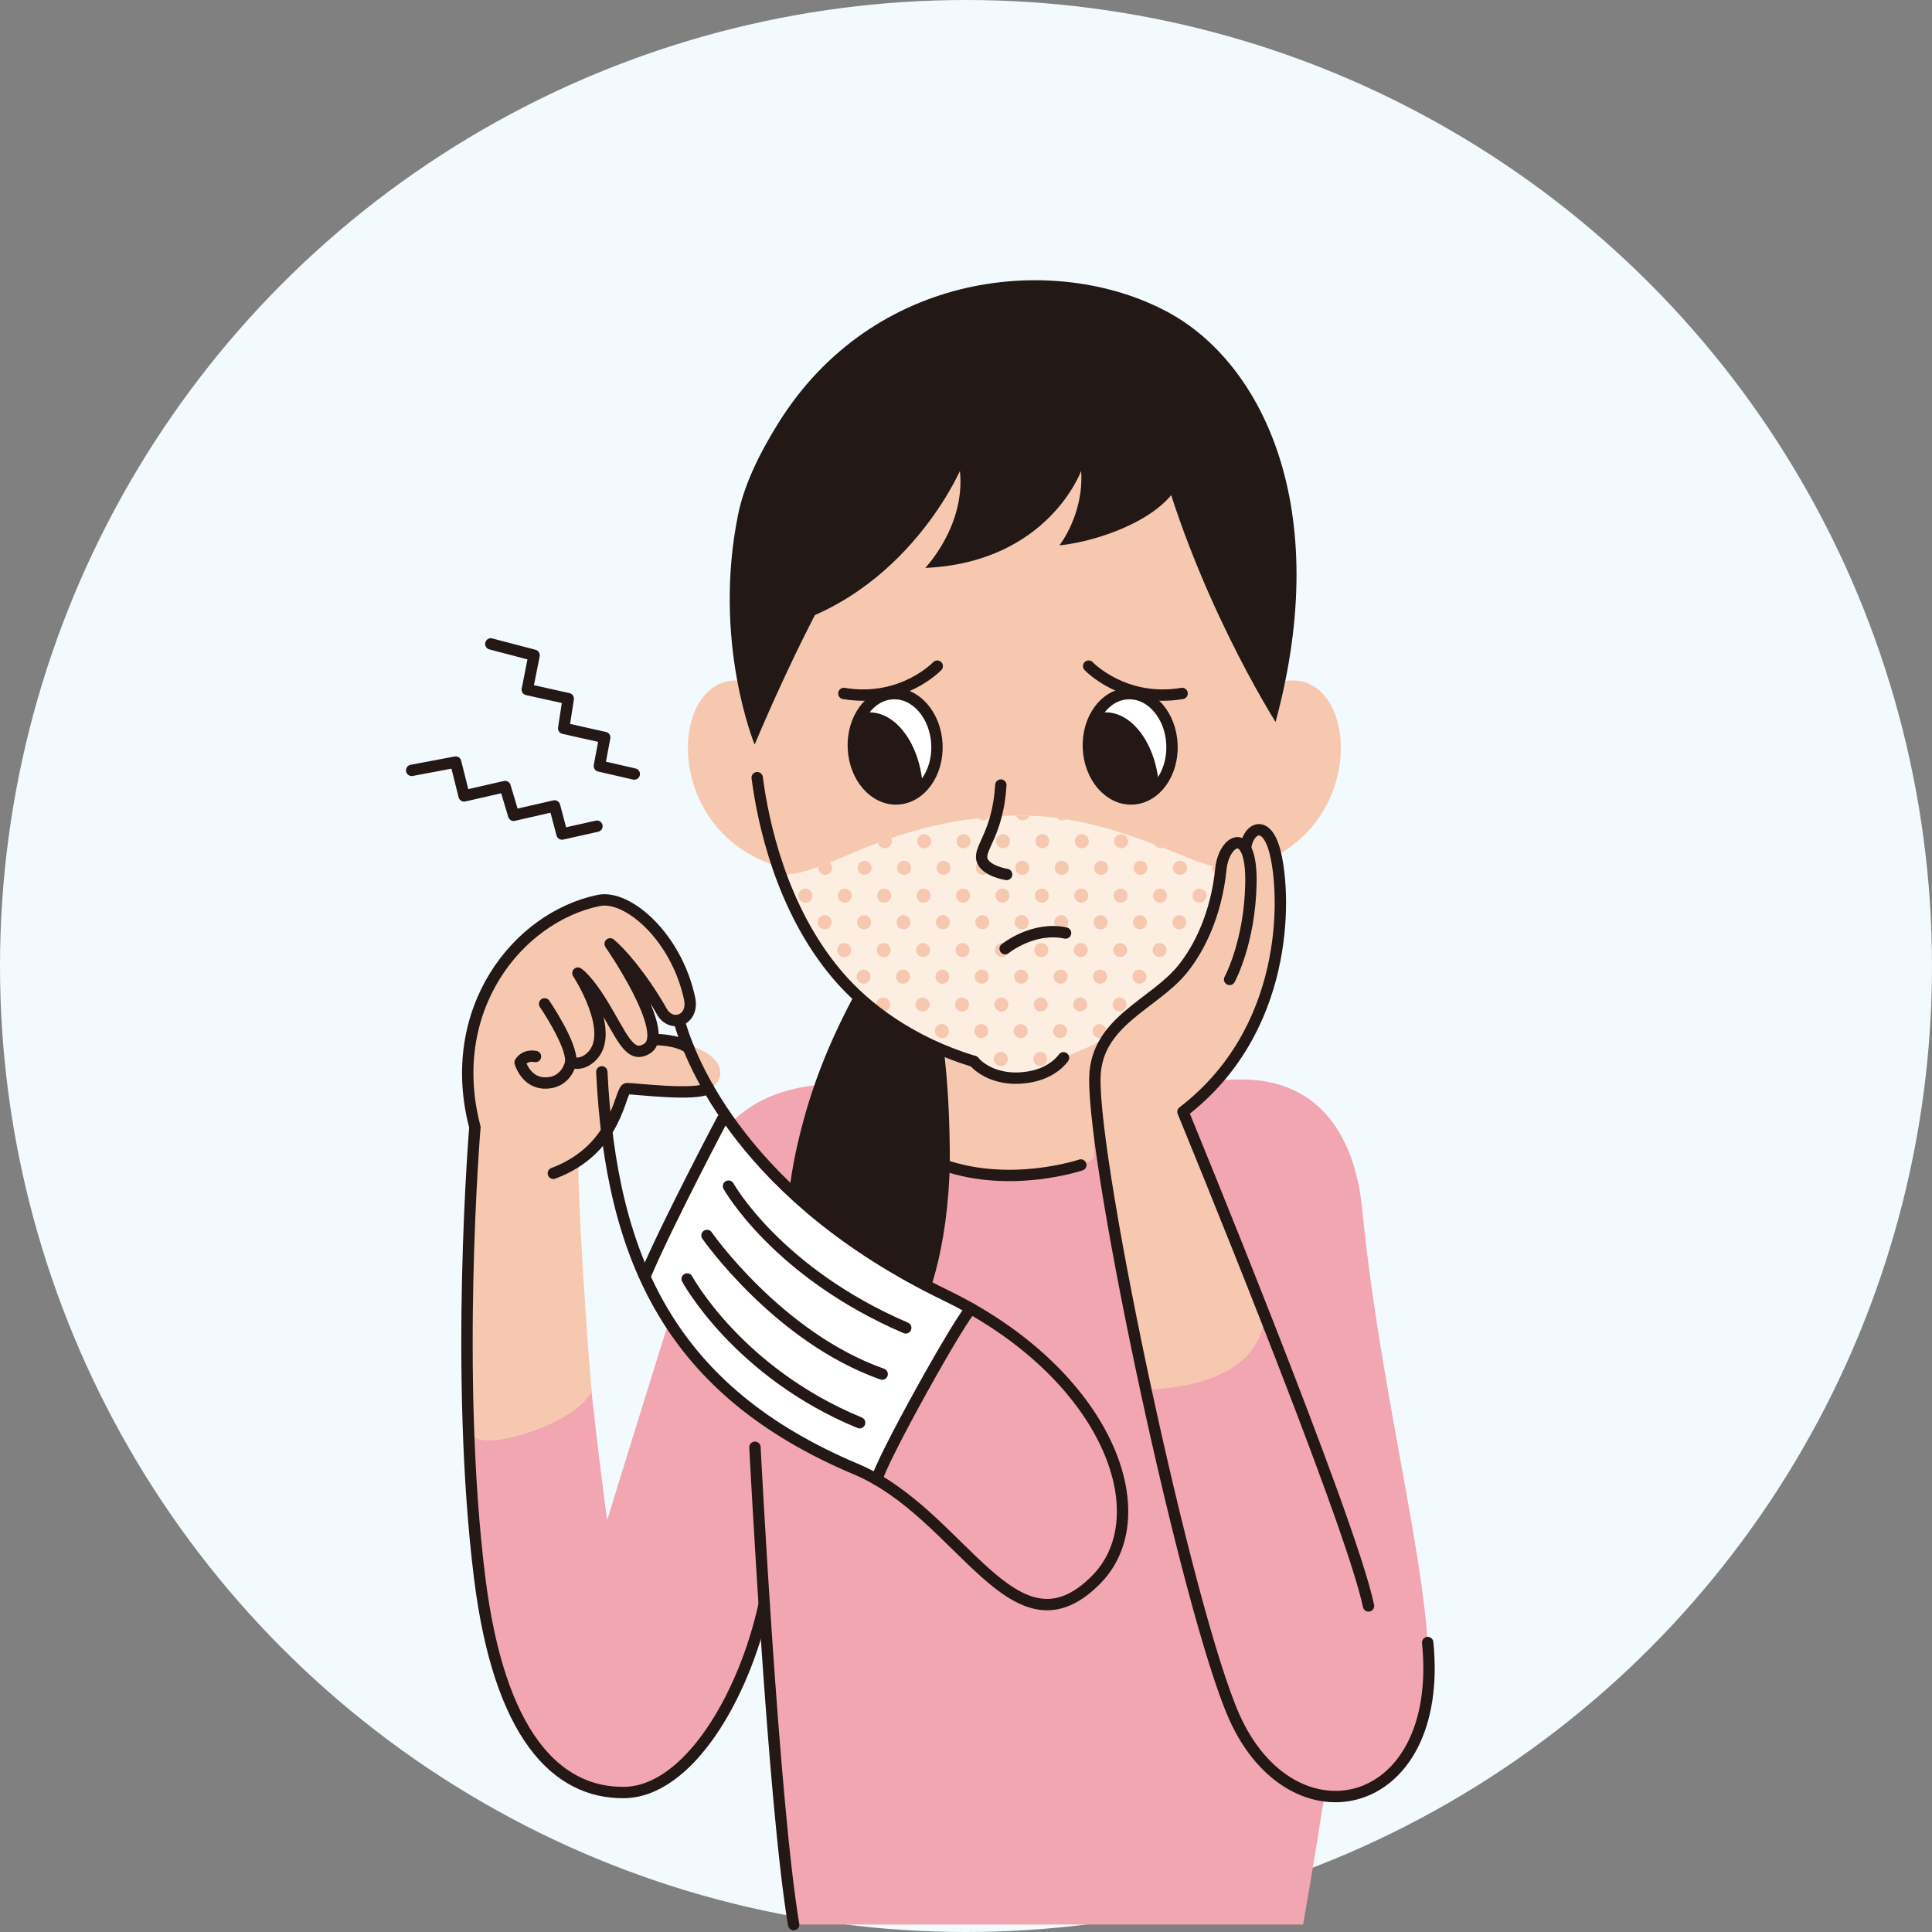 <?xml version="1.0" encoding="UTF-8"?><svg id="_イヤー_2" xmlns="http://www.w3.org/2000/svg" width="301" height="301" xmlns:xlink="http://www.w3.org/1999/xlink" viewBox="0 0 301 301"><rect x="0" y="0" width="301" height="301" fill="#808080" stroke="none"/><defs><style>.cls-1,.cls-2{fill:none;}.cls-3{clip-path:url(#clippath);}.cls-4{fill:#f7c8b0;}.cls-5{fill:#f2fafd;}.cls-6{fill:#f1a6b2;}.cls-7,.cls-8{fill:#fff;}.cls-9{fill:#fcefe1;}.cls-10{fill:#231815;}.cls-11{fill:#221815;}.cls-8,.cls-2{stroke:#231815;stroke-linecap:round;stroke-linejoin:round;stroke-width:1.77px;}</style><clipPath id="clippath"><path class="cls-1" d="M190.26,135.01c-3.46,.67-17.16-8.8-33.7-7.9-19.55,1.07-28.57,9.88-34.96,9.03,0,0,5.61,15.9,16.69,22.78,11.08,6.88,13.34,6.07,13.34,6.07,0,0,2.39,3.65,8.11,2.89,5.72-.76,6.1-3.22,6.1-3.22,0,0,5.92-2.17,7.23-3.65,1.31-1.48,2.27-2.7,5.18-4.76,2.91-2.06,7.84-5.74,10.19-12.93,2.36-7.19,1.82-8.31,1.82-8.31Z"/></clipPath></defs><g id="_イヤー_1-2"><g><circle class="cls-5" cx="150.5" cy="150.5" r="150.5"/><g><g><path class="cls-6" d="M110.63,186.4c-1.44,2.88-16.04,50.45-16.04,50.45,0,0-5.99-43.73-4.55-58.14,1.44-14.4-13.41-5.76-15.8,17.76-1.18,11.58-2.35,33.29,.96,53.28,2.87,17.36,9.47,28.98,20.7,29.46,12.52,.54,19.94-16.75,22.97-28.44,1.7-6.57,1.34-10.61,1.34-10.61l-9.58-53.76Z"/><path class="cls-4" d="M111.23,169.2c1.98-1.85,.76-4.12-1.48-5.36-3.1-1.72-8.04-2.08-8.04-2.08,0,0-.05-1.89-.41-2.96-.36-1.06-2.8-7.28-2.8-7.28,0,0,2.23,2.72,3.35,4.16,1.12,1.44,2.01,4.4,4.76,2.84,2.75-1.56-1.78-10.79-5.42-14.65-3.65-3.87-6.23-5.06-13.08-1.82-6.85,3.23-11.6,9.36-14.25,17.58-2.65,8.22,.07,17.16,.07,17.16,0,0-1.64,39.87-.66,46.11,.49,3.12,8.67,.87,13.27-1.43,4.6-2.29,5.63-4.63,5.63-4.63,0,0-1.98-23.94-2.08-36.01,0,0,2-.26,5.09-5.69,2.23-3.92,1.8-5.82,3.08-5.5,.68,.17,4.39,.68,7.35,.78,2.63,.09,4.51-.16,5.63-1.21Z"/><path class="cls-6" d="M143.9,170.56c-22.11-5.38-44.2,.32-32.94,42.56,4.31,16.16,7.59,29.79,8.57,43.99,1.58,22.92,4.11,42.73,4.11,42.73h79.38s1.69-9.54,3.33-20.15c0,0,13.4,2.19,15.9-14.78,2.12-14.37-6.93-44.95-10.01-76.4-1.21-12.39-7.21-19.23-16.34-20.2-6.68-.71-19.12,1.68-24.58,2.76-12.54,2.49-16.92,2.04-27.43-.52Z"/><path class="cls-4" d="M192.03,131.55c-1.84,1.17-1.61,3.1-2.01,5.32-.39,2.22-.93,7.92-6.1,14.49-5.17,6.57-12.16,7.04-13.19,14.81-1.03,7.76,4.01,38,7.57,50.3,0,0,17.94,.38,18.71-11.61l-12.73-31.41s4.01-2.62,8.03-8.62c3.33-4.97,6.39-11.5,6.95-17.33,1.23-12.87-.95-18.39-3.61-18.11-2.66,.27-3.61,2.17-3.61,2.17Z"/><path class="cls-11" d="M141.03,140.14c.16,3.26-10.14,14.76-15.4,32.84-5.13,17.65-4.76,33.58,9.93,41.58,0,0,11.81-5.44,12.45-33.92l6.07-23.36-13.04-17.14Z"/><path class="cls-7" d="M112.98,173.66l-12.68,24.93s3,10.2,14.3,19.33c11.79,9.53,22.04,12.62,22.04,12.62,0,0,4.28-9.43,8.15-16.08,3.87-6.65,6.55-10.53,6.55-10.53,0,0-2.64-1.67-11.98-6.47-3.94-2.03-9.67-5.74-14.58-10.45-6.73-6.45-11.79-13.34-11.79-13.34Z"/><path class="cls-4" d="M146.78,161.2c.15,1.97,1.2,7.68,1.2,19.92,0,2.16,22.62,2.19,22.51-1.2-.24-7.2,.24-21.6,1.44-25.44,1.2-3.84-25.99-4.57-25.14,6.72Z"/><path class="cls-4" d="M198.1,106.72c13.21-5.42,16.54,21.83-2.87,28.16,0,0-4.15-25.28,2.87-28.16Z"/><path class="cls-4" d="M117.97,106.72c-13.21-5.42-16.55,21.83,2.87,28.16,0,0,4.15-25.28-2.87-28.16Z"/><path class="cls-4" d="M199.06,114.16c-.33,26.8-13.34,45.6-33.24,50.5-1.75,.43-.19,2.82-7.26,3.31-5.16,.36-6.56-2.58-7.25-2.78-13.88-4.06-33.76-20.04-33.76-49.83,0-9.41-.4-21.34,2-29.43,6.23-20.99,21.45-32.96,37.99-32.96,22.93,0,41.93,27.4,41.51,61.2Z"/><path class="cls-9" d="M190.26,135.01c-3.46,.67-17.16-8.8-33.7-7.9-19.55,1.07-28.57,9.88-34.96,9.03,0,0,5.61,15.9,16.69,22.78,11.08,6.88,13.34,6.07,13.34,6.07,0,0,2.39,3.65,8.11,2.89,5.72-.76,6.1-3.22,6.1-3.22,0,0,5.92-2.17,7.23-3.65,1.31-1.48,2.27-2.7,5.18-4.76,2.91-2.06,7.84-5.74,10.19-12.93,2.36-7.19,1.82-8.31,1.82-8.31Z"/><g class="cls-3"><path class="cls-4" d="M117.54,118.24c0,.61-.49,1.1-1.09,1.1s-1.09-.49-1.09-1.1,.49-1.1,1.09-1.1,1.09,.49,1.09,1.1Zm5.05-1.1c-.6,0-1.09,.49-1.09,1.1s.49,1.1,1.09,1.1,1.09-.49,1.09-1.1-.49-1.1-1.09-1.1Zm6.14,0c-.61,0-1.09,.49-1.09,1.1s.49,1.1,1.09,1.1,1.09-.49,1.09-1.1-.49-1.1-1.09-1.1Zm6.14,0c-.6,0-1.09,.49-1.09,1.1s.49,1.1,1.09,1.1,1.09-.49,1.09-1.1-.49-1.1-1.09-1.1Zm6.14,0c-.6,0-1.09,.49-1.09,1.1s.49,1.1,1.09,1.1,1.09-.49,1.09-1.1-.49-1.1-1.09-1.1Zm6.14,0c-.6,0-1.09,.49-1.09,1.1s.49,1.1,1.09,1.1,1.09-.49,1.09-1.1-.49-1.1-1.09-1.1Zm6.14,0c-.61,0-1.09,.49-1.09,1.1s.49,1.1,1.09,1.1,1.09-.49,1.09-1.1-.49-1.1-1.09-1.1Zm6.14,0c-.6,0-1.09,.49-1.09,1.1s.49,1.1,1.09,1.1,1.09-.49,1.09-1.1-.49-1.1-1.09-1.1Zm6.14,0c-.6,0-1.09,.49-1.09,1.1s.49,1.1,1.09,1.1,1.1-.49,1.1-1.1-.49-1.1-1.1-1.1Zm6.14,0c-.6,0-1.09,.49-1.09,1.1s.49,1.1,1.09,1.1,1.09-.49,1.09-1.1-.49-1.1-1.09-1.1Zm6.14,0c-.61,0-1.09,.49-1.09,1.1s.49,1.1,1.09,1.1,1.09-.49,1.09-1.1-.49-1.1-1.09-1.1Zm6.14,0c-.6,0-1.09,.49-1.09,1.1s.49,1.1,1.09,1.1,1.1-.49,1.1-1.1-.49-1.1-1.1-1.1Zm6.14,0c-.6,0-1.09,.49-1.09,1.1s.49,1.1,1.09,1.1,1.09-.49,1.09-1.1-.49-1.1-1.09-1.1Zm6.14,0c-.61,0-1.09,.49-1.09,1.1s.49,1.1,1.09,1.1,1.09-.49,1.09-1.1-.49-1.1-1.09-1.1Zm6.14,0c-.6,0-1.09,.49-1.09,1.1s.49,1.1,1.09,1.1,1.09-.49,1.09-1.1-.49-1.1-1.09-1.1Zm-89.05,4.34c-.61,0-1.09,.49-1.09,1.1s.49,1.1,1.09,1.1,1.09-.49,1.09-1.1-.49-1.1-1.09-1.1Zm6.14,0c-.6,0-1.09,.49-1.09,1.1s.49,1.1,1.09,1.1,1.09-.49,1.09-1.1-.49-1.1-1.09-1.1Zm6.14,0c-.6,0-1.09,.49-1.09,1.1s.49,1.1,1.09,1.1,1.09-.49,1.09-1.1-.49-1.1-1.09-1.1Zm6.14,0c-.6,0-1.09,.49-1.09,1.1s.49,1.1,1.09,1.1,1.09-.49,1.09-1.1-.49-1.1-1.09-1.1Zm6.14,0c-.6,0-1.09,.49-1.09,1.1s.49,1.1,1.09,1.1,1.1-.49,1.1-1.1-.49-1.1-1.1-1.1Zm6.14,0c-.6,0-1.09,.49-1.09,1.1s.49,1.1,1.09,1.1,1.09-.49,1.09-1.1-.49-1.1-1.09-1.1Zm6.14,0c-.6,0-1.09,.49-1.09,1.1s.49,1.1,1.09,1.1,1.1-.49,1.1-1.1-.49-1.1-1.1-1.1Zm6.14,0c-.6,0-1.09,.49-1.09,1.1s.49,1.1,1.09,1.1,1.1-.49,1.1-1.1-.49-1.1-1.1-1.1Zm6.14,0c-.61,0-1.09,.49-1.09,1.1s.49,1.1,1.09,1.1,1.09-.49,1.09-1.1-.49-1.1-1.09-1.1Zm6.14,0c-.61,0-1.09,.49-1.09,1.1s.49,1.1,1.09,1.1,1.09-.49,1.09-1.1-.49-1.1-1.09-1.1Zm6.14,0c-.6,0-1.09,.49-1.09,1.1s.49,1.1,1.09,1.1,1.09-.49,1.09-1.1-.49-1.1-1.09-1.1Zm6.14,0c-.6,0-1.09,.49-1.09,1.1s.49,1.1,1.09,1.1,1.09-.49,1.09-1.1-.49-1.1-1.09-1.1Zm6.14,0c-.6,0-1.09,.49-1.09,1.1s.49,1.1,1.09,1.1,1.09-.49,1.09-1.1-.49-1.1-1.09-1.1Zm6.14,0c-.6,0-1.09,.49-1.09,1.1s.49,1.1,1.09,1.1,1.1-.49,1.1-1.1-.49-1.1-1.1-1.1Zm6.14,0c-.6,0-1.09,.49-1.09,1.1s.49,1.1,1.09,1.1,1.1-.49,1.1-1.1-.49-1.1-1.1-1.1Zm-82.95,4.14c-.61,0-1.09,.49-1.09,1.1s.49,1.1,1.09,1.1,1.09-.49,1.09-1.1-.49-1.1-1.09-1.1Zm6.14,0c-.6,0-1.09,.49-1.09,1.1s.49,1.1,1.09,1.1,1.09-.49,1.09-1.1-.49-1.1-1.09-1.1Zm6.14,0c-.61,0-1.09,.49-1.09,1.1s.49,1.1,1.09,1.1,1.09-.49,1.09-1.1-.49-1.1-1.09-1.1Zm6.14,0c-.6,0-1.09,.49-1.09,1.1s.49,1.1,1.09,1.1,1.09-.49,1.09-1.1-.49-1.1-1.09-1.1Zm6.14,0c-.6,0-1.09,.49-1.09,1.1s.49,1.1,1.09,1.1,1.09-.49,1.09-1.1-.49-1.1-1.09-1.1Zm6.14,0c-.6,0-1.09,.49-1.09,1.1s.49,1.1,1.09,1.1,1.09-.49,1.09-1.1-.49-1.1-1.09-1.1Zm6.14,0c-.61,0-1.09,.49-1.09,1.1s.49,1.1,1.09,1.1,1.09-.49,1.09-1.1-.49-1.1-1.09-1.1Zm6.14,0c-.6,0-1.09,.49-1.09,1.1s.49,1.1,1.09,1.1,1.09-.49,1.09-1.1-.49-1.1-1.09-1.1Zm6.14,0c-.6,0-1.09,.49-1.09,1.1s.49,1.1,1.09,1.1,1.1-.49,1.1-1.1-.49-1.1-1.1-1.1Zm6.14,0c-.6,0-1.09,.49-1.09,1.1s.49,1.1,1.09,1.1,1.09-.49,1.09-1.1-.49-1.1-1.09-1.1Zm6.14,0c-.61,0-1.09,.49-1.09,1.1s.49,1.1,1.09,1.1,1.09-.49,1.09-1.1-.49-1.1-1.09-1.1Zm6.14,0c-.6,0-1.09,.49-1.09,1.1s.49,1.1,1.09,1.1,1.1-.49,1.1-1.1-.49-1.1-1.1-1.1Zm6.14,0c-.6,0-1.09,.49-1.09,1.1s.49,1.1,1.09,1.1,1.09-.49,1.09-1.1-.49-1.1-1.09-1.1Zm6.14,0c-.61,0-1.09,.49-1.09,1.1s.49,1.1,1.09,1.1,1.09-.49,1.09-1.1-.49-1.1-1.09-1.1Zm6.14,0c-.6,0-1.09,.49-1.09,1.1s.49,1.1,1.09,1.1,1.09-.49,1.09-1.1-.49-1.1-1.09-1.1Zm-89.05,4.34c-.61,0-1.09,.49-1.09,1.1s.49,1.1,1.09,1.1,1.09-.49,1.09-1.1-.49-1.1-1.09-1.1Zm6.14,0c-.6,0-1.09,.49-1.09,1.1s.49,1.1,1.09,1.1,1.09-.49,1.09-1.1-.49-1.1-1.09-1.1Zm6.14,0c-.6,0-1.09,.49-1.09,1.1s.49,1.1,1.09,1.1,1.09-.49,1.09-1.1-.49-1.1-1.09-1.1Zm6.14,0c-.6,0-1.09,.49-1.09,1.1s.49,1.1,1.09,1.1,1.09-.49,1.09-1.1-.49-1.1-1.09-1.1Zm6.14,0c-.6,0-1.09,.49-1.09,1.1s.49,1.1,1.09,1.1,1.1-.49,1.1-1.1-.49-1.1-1.1-1.1Zm6.14,0c-.6,0-1.09,.49-1.09,1.1s.49,1.1,1.09,1.1,1.09-.49,1.09-1.1-.49-1.1-1.09-1.1Zm6.14,0c-.6,0-1.09,.49-1.09,1.1s.49,1.1,1.09,1.1,1.1-.49,1.1-1.1-.49-1.1-1.1-1.1Zm6.14,0c-.6,0-1.09,.49-1.09,1.1s.49,1.1,1.09,1.1,1.1-.49,1.1-1.1-.49-1.1-1.1-1.1Zm6.14,0c-.61,0-1.09,.49-1.09,1.1s.49,1.1,1.09,1.1,1.09-.49,1.09-1.1-.49-1.1-1.09-1.1Zm6.14,0c-.61,0-1.09,.49-1.09,1.1s.49,1.1,1.09,1.1,1.09-.49,1.09-1.1-.49-1.1-1.09-1.1Zm6.14,0c-.6,0-1.09,.49-1.09,1.1s.49,1.1,1.09,1.1,1.09-.49,1.09-1.1-.49-1.1-1.09-1.1Zm6.14,0c-.6,0-1.09,.49-1.09,1.1s.49,1.1,1.09,1.1,1.09-.49,1.09-1.1-.49-1.1-1.09-1.1Zm6.14,0c-.6,0-1.09,.49-1.09,1.1s.49,1.1,1.09,1.1,1.09-.49,1.09-1.1-.49-1.1-1.09-1.1Zm6.14,0c-.6,0-1.09,.49-1.09,1.1s.49,1.1,1.09,1.1,1.1-.49,1.1-1.1-.49-1.1-1.1-1.1Zm6.14,0c-.6,0-1.09,.49-1.09,1.1s.49,1.1,1.09,1.1,1.1-.49,1.1-1.1-.49-1.1-1.1-1.1Zm-82.95,4.14c-.61,0-1.09,.49-1.09,1.1s.49,1.1,1.09,1.1,1.09-.49,1.09-1.1-.49-1.1-1.09-1.1Zm6.14,0c-.6,0-1.09,.49-1.09,1.1s.49,1.1,1.09,1.1,1.09-.49,1.09-1.1-.49-1.1-1.09-1.1Zm6.14,0c-.61,0-1.09,.49-1.09,1.1s.49,1.1,1.09,1.1,1.09-.49,1.09-1.1-.49-1.1-1.09-1.1Zm6.14,0c-.6,0-1.09,.49-1.09,1.1s.49,1.1,1.09,1.1,1.09-.49,1.09-1.1-.49-1.1-1.09-1.1Zm6.14,0c-.6,0-1.09,.49-1.09,1.1s.49,1.1,1.09,1.1,1.09-.49,1.09-1.1-.49-1.1-1.09-1.1Zm6.14,0c-.6,0-1.09,.49-1.09,1.1s.49,1.1,1.09,1.1,1.09-.49,1.09-1.1-.49-1.1-1.09-1.1Zm6.14,0c-.61,0-1.09,.49-1.09,1.1s.49,1.1,1.09,1.1,1.09-.49,1.09-1.1-.49-1.1-1.09-1.1Zm6.14,0c-.6,0-1.09,.49-1.09,1.1s.49,1.1,1.09,1.1,1.09-.49,1.09-1.1-.49-1.1-1.09-1.1Zm6.14,0c-.6,0-1.09,.49-1.09,1.1s.49,1.1,1.09,1.1,1.1-.49,1.1-1.1-.49-1.1-1.1-1.1Zm6.14,0c-.6,0-1.09,.49-1.09,1.1s.49,1.1,1.09,1.1,1.09-.49,1.09-1.1-.49-1.1-1.09-1.1Zm6.14,0c-.61,0-1.09,.49-1.09,1.1s.49,1.1,1.09,1.1,1.09-.49,1.09-1.1-.49-1.1-1.09-1.1Zm6.14,0c-.6,0-1.09,.49-1.09,1.1s.49,1.1,1.09,1.1,1.1-.49,1.1-1.1-.49-1.1-1.1-1.1Zm6.14,0c-.6,0-1.09,.49-1.09,1.1s.49,1.1,1.09,1.1,1.09-.49,1.09-1.1-.49-1.1-1.09-1.1Zm6.14,0c-.61,0-1.09,.49-1.09,1.1s.49,1.1,1.09,1.1,1.09-.49,1.09-1.1-.49-1.1-1.09-1.1Zm6.14,0c-.6,0-1.09,.49-1.09,1.1s.49,1.1,1.09,1.1,1.09-.49,1.09-1.1-.49-1.1-1.09-1.1Zm-89.05,4.34c-.61,0-1.09,.49-1.09,1.1s.49,1.1,1.09,1.1,1.09-.49,1.09-1.1-.49-1.1-1.09-1.1Zm6.14,0c-.6,0-1.09,.49-1.09,1.1s.49,1.1,1.09,1.1,1.09-.49,1.09-1.1-.49-1.1-1.09-1.1Zm6.14,0c-.6,0-1.09,.49-1.09,1.1s.49,1.1,1.09,1.1,1.09-.49,1.09-1.1-.49-1.1-1.09-1.1Zm6.14,0c-.6,0-1.09,.49-1.09,1.1s.49,1.1,1.09,1.1,1.09-.49,1.09-1.1-.49-1.1-1.09-1.1Zm6.14,0c-.6,0-1.09,.49-1.09,1.1s.49,1.1,1.09,1.1,1.1-.49,1.1-1.1-.49-1.1-1.1-1.1Zm6.14,0c-.6,0-1.09,.49-1.09,1.1s.49,1.1,1.09,1.1,1.09-.49,1.09-1.1-.49-1.1-1.09-1.1Zm6.14,0c-.6,0-1.09,.49-1.09,1.1s.49,1.1,1.09,1.1,1.1-.49,1.1-1.1-.49-1.1-1.1-1.1Zm6.14,0c-.6,0-1.09,.49-1.09,1.1s.49,1.1,1.09,1.1,1.1-.49,1.1-1.1-.49-1.1-1.1-1.1Zm6.14,0c-.61,0-1.09,.49-1.09,1.1s.49,1.1,1.09,1.1,1.09-.49,1.09-1.1-.49-1.1-1.09-1.1Zm6.14,0c-.61,0-1.09,.49-1.09,1.1s.49,1.1,1.09,1.1,1.09-.49,1.09-1.1-.49-1.1-1.09-1.1Zm6.14,0c-.6,0-1.09,.49-1.09,1.1s.49,1.1,1.09,1.1,1.09-.49,1.09-1.1-.49-1.1-1.09-1.1Zm6.14,0c-.6,0-1.09,.49-1.09,1.1s.49,1.1,1.09,1.1,1.09-.49,1.09-1.1-.49-1.1-1.09-1.1Zm6.14,0c-.6,0-1.09,.49-1.09,1.1s.49,1.1,1.09,1.1,1.09-.49,1.09-1.1-.49-1.1-1.09-1.1Zm6.14,0c-.6,0-1.09,.49-1.09,1.1s.49,1.1,1.09,1.1,1.1-.49,1.1-1.1-.49-1.1-1.1-1.1Zm6.14,0c-.6,0-1.09,.49-1.09,1.1s.49,1.1,1.09,1.1,1.1-.49,1.1-1.1-.49-1.1-1.1-1.1Zm-82.95,4.14c-.61,0-1.09,.49-1.09,1.1s.49,1.1,1.09,1.1,1.09-.49,1.09-1.1-.49-1.1-1.09-1.1Zm6.14,0c-.6,0-1.09,.49-1.09,1.1s.49,1.1,1.09,1.1,1.09-.49,1.09-1.1-.49-1.1-1.09-1.1Zm6.14,0c-.61,0-1.09,.49-1.09,1.1s.49,1.1,1.09,1.1,1.09-.49,1.09-1.1-.49-1.1-1.09-1.1Zm6.14,0c-.6,0-1.09,.49-1.09,1.1s.49,1.1,1.09,1.1,1.09-.49,1.09-1.1-.49-1.1-1.09-1.1Zm6.14,0c-.6,0-1.09,.49-1.09,1.1s.49,1.1,1.09,1.1,1.09-.49,1.09-1.1-.49-1.1-1.09-1.1Zm6.14,0c-.6,0-1.09,.49-1.09,1.1s.49,1.1,1.09,1.1,1.09-.49,1.09-1.1-.49-1.1-1.09-1.1Zm6.14,0c-.61,0-1.09,.49-1.09,1.1s.49,1.1,1.09,1.1,1.09-.49,1.09-1.1-.49-1.1-1.09-1.1Zm6.14,0c-.6,0-1.09,.49-1.09,1.1s.49,1.1,1.09,1.1,1.09-.49,1.09-1.1-.49-1.1-1.09-1.1Zm6.14,0c-.6,0-1.09,.49-1.09,1.1s.49,1.1,1.09,1.1,1.1-.49,1.1-1.1-.49-1.1-1.1-1.1Zm6.14,0c-.6,0-1.09,.49-1.09,1.1s.49,1.1,1.09,1.1,1.09-.49,1.09-1.1-.49-1.1-1.09-1.1Zm6.14,0c-.61,0-1.09,.49-1.09,1.1s.49,1.1,1.09,1.1,1.09-.49,1.09-1.1-.49-1.1-1.09-1.1Zm6.14,0c-.6,0-1.09,.49-1.09,1.1s.49,1.1,1.09,1.1,1.1-.49,1.1-1.1-.49-1.1-1.1-1.1Zm6.14,0c-.6,0-1.09,.49-1.09,1.1s.49,1.1,1.09,1.1,1.09-.49,1.09-1.1-.49-1.1-1.09-1.1Zm6.14,0c-.61,0-1.09,.49-1.09,1.1s.49,1.1,1.09,1.1,1.09-.49,1.09-1.1-.49-1.1-1.09-1.1Zm6.14,0c-.6,0-1.09,.49-1.09,1.1s.49,1.1,1.09,1.1,1.09-.49,1.09-1.1-.49-1.1-1.09-1.1Zm-89.05,4.34c-.61,0-1.09,.49-1.09,1.1s.49,1.1,1.09,1.1,1.09-.49,1.09-1.1-.49-1.1-1.09-1.1Zm6.14,0c-.6,0-1.09,.49-1.09,1.1s.49,1.1,1.09,1.1,1.09-.49,1.09-1.1-.49-1.1-1.09-1.1Zm6.14,0c-.6,0-1.09,.49-1.09,1.1s.49,1.1,1.09,1.1,1.09-.49,1.09-1.1-.49-1.1-1.09-1.1Zm6.14,0c-.6,0-1.09,.49-1.09,1.1s.49,1.1,1.09,1.1,1.09-.49,1.09-1.1-.49-1.1-1.09-1.1Zm6.14,0c-.6,0-1.09,.49-1.09,1.1s.49,1.1,1.09,1.1,1.1-.49,1.1-1.1-.49-1.1-1.1-1.1Zm6.14,0c-.6,0-1.09,.49-1.09,1.1s.49,1.1,1.09,1.1,1.09-.49,1.09-1.1-.49-1.1-1.09-1.1Zm6.14,0c-.6,0-1.09,.49-1.09,1.1s.49,1.1,1.09,1.1,1.1-.49,1.1-1.1-.49-1.1-1.1-1.1Zm6.14,0c-.6,0-1.09,.49-1.09,1.1s.49,1.1,1.09,1.1,1.1-.49,1.1-1.1-.49-1.1-1.1-1.1Zm6.14,0c-.61,0-1.09,.49-1.09,1.1s.49,1.1,1.09,1.1,1.09-.49,1.09-1.1-.49-1.1-1.09-1.1Zm6.14,0c-.61,0-1.09,.49-1.09,1.1s.49,1.1,1.09,1.1,1.09-.49,1.09-1.1-.49-1.1-1.09-1.1Zm6.14,0c-.6,0-1.09,.49-1.09,1.1s.49,1.1,1.09,1.1,1.09-.49,1.09-1.1-.49-1.1-1.09-1.1Zm6.14,0c-.6,0-1.09,.49-1.09,1.1s.49,1.1,1.09,1.1,1.09-.49,1.09-1.1-.49-1.1-1.09-1.1Zm6.14,0c-.6,0-1.09,.49-1.09,1.1s.49,1.1,1.09,1.1,1.09-.49,1.09-1.1-.49-1.1-1.09-1.1Zm6.14,0c-.6,0-1.09,.49-1.09,1.1s.49,1.1,1.09,1.1,1.1-.49,1.1-1.1-.49-1.1-1.1-1.1Zm6.14,0c-.6,0-1.09,.49-1.09,1.1s.49,1.1,1.09,1.1,1.1-.49,1.1-1.1-.49-1.1-1.1-1.1Zm-82.95,4.14c-.61,0-1.09,.49-1.09,1.1s.49,1.1,1.09,1.1,1.09-.49,1.09-1.1-.49-1.1-1.09-1.1Zm6.14,0c-.6,0-1.09,.49-1.09,1.1s.49,1.1,1.09,1.1,1.09-.49,1.09-1.1-.49-1.1-1.09-1.1Zm6.14,0c-.61,0-1.09,.49-1.09,1.1s.49,1.1,1.09,1.1,1.09-.49,1.09-1.1-.49-1.1-1.09-1.1Zm6.14,0c-.6,0-1.09,.49-1.09,1.1s.49,1.1,1.09,1.1,1.09-.49,1.09-1.1-.49-1.1-1.09-1.1Zm6.14,0c-.6,0-1.09,.49-1.09,1.1s.49,1.1,1.09,1.1,1.09-.49,1.09-1.1-.49-1.1-1.09-1.1Zm6.14,0c-.6,0-1.09,.49-1.09,1.1s.49,1.1,1.09,1.1,1.09-.49,1.09-1.1-.49-1.1-1.09-1.1Zm6.14,0c-.61,0-1.09,.49-1.09,1.1s.49,1.1,1.09,1.1,1.09-.49,1.09-1.1-.49-1.1-1.09-1.1Zm6.14,0c-.6,0-1.09,.49-1.09,1.1s.49,1.1,1.09,1.1,1.09-.49,1.09-1.1-.49-1.1-1.09-1.1Zm6.14,0c-.6,0-1.09,.49-1.09,1.1s.49,1.1,1.09,1.1,1.1-.49,1.1-1.1-.49-1.1-1.1-1.1Zm6.14,0c-.6,0-1.09,.49-1.09,1.1s.49,1.1,1.09,1.1,1.09-.49,1.09-1.1-.49-1.1-1.09-1.1Zm6.14,0c-.61,0-1.09,.49-1.09,1.1s.49,1.1,1.09,1.1,1.09-.49,1.09-1.1-.49-1.1-1.09-1.1Zm6.14,0c-.6,0-1.09,.49-1.09,1.1s.49,1.1,1.09,1.1,1.1-.49,1.1-1.1-.49-1.1-1.1-1.1Zm6.14,0c-.6,0-1.09,.49-1.09,1.1s.49,1.1,1.09,1.1,1.09-.49,1.09-1.1-.49-1.1-1.09-1.1Zm6.14,0c-.61,0-1.09,.49-1.09,1.1s.49,1.1,1.09,1.1,1.09-.49,1.09-1.1-.49-1.1-1.09-1.1Zm6.14,0c-.6,0-1.09,.49-1.09,1.1s.49,1.1,1.09,1.1,1.09-.49,1.09-1.1-.49-1.1-1.09-1.1Zm-89.05,4.34c-.61,0-1.09,.49-1.09,1.1s.49,1.1,1.09,1.1,1.09-.49,1.09-1.1-.49-1.1-1.09-1.1Zm6.14,0c-.6,0-1.09,.49-1.09,1.1s.49,1.1,1.09,1.1,1.09-.49,1.09-1.1-.49-1.1-1.09-1.1Zm6.14,0c-.6,0-1.09,.49-1.09,1.1s.49,1.1,1.09,1.1,1.09-.49,1.09-1.1-.49-1.1-1.09-1.1Zm6.14,0c-.6,0-1.09,.49-1.09,1.1s.49,1.1,1.09,1.1,1.09-.49,1.09-1.1-.49-1.1-1.09-1.1Zm6.14,0c-.6,0-1.09,.49-1.09,1.1s.49,1.1,1.09,1.1,1.1-.49,1.1-1.1-.49-1.1-1.1-1.1Zm6.14,0c-.6,0-1.09,.49-1.09,1.1s.49,1.1,1.09,1.1,1.09-.49,1.09-1.1-.49-1.1-1.09-1.1Zm6.14,0c-.6,0-1.09,.49-1.09,1.1s.49,1.1,1.09,1.1,1.1-.49,1.1-1.1-.49-1.1-1.1-1.1Zm6.14,0c-.6,0-1.09,.49-1.09,1.1s.49,1.1,1.09,1.1,1.1-.49,1.1-1.1-.49-1.1-1.1-1.1Zm6.14,0c-.61,0-1.09,.49-1.09,1.1s.49,1.1,1.09,1.1,1.09-.49,1.09-1.1-.49-1.1-1.09-1.1Zm6.14,0c-.61,0-1.09,.49-1.09,1.1s.49,1.1,1.09,1.1,1.09-.49,1.09-1.1-.49-1.1-1.09-1.1Zm6.14,0c-.6,0-1.09,.49-1.09,1.1s.49,1.1,1.09,1.1,1.09-.49,1.09-1.1-.49-1.1-1.09-1.1Zm6.14,0c-.6,0-1.09,.49-1.09,1.1s.49,1.1,1.09,1.1,1.09-.49,1.09-1.1-.49-1.1-1.09-1.1Zm6.14,0c-.6,0-1.09,.49-1.09,1.1s.49,1.1,1.09,1.1,1.09-.49,1.09-1.1-.49-1.1-1.09-1.1Zm6.14,0c-.6,0-1.09,.49-1.09,1.1s.49,1.1,1.09,1.1,1.1-.49,1.1-1.1-.49-1.1-1.1-1.1Zm6.14,0c-.6,0-1.09,.49-1.09,1.1s.49,1.1,1.09,1.1,1.1-.49,1.1-1.1-.49-1.1-1.1-1.1Zm-82.95,4.14c-.61,0-1.09,.49-1.09,1.1s.49,1.1,1.09,1.1,1.09-.49,1.09-1.1-.49-1.1-1.09-1.1Zm6.14,0c-.6,0-1.09,.49-1.09,1.1s.49,1.1,1.09,1.1,1.09-.49,1.09-1.1-.49-1.1-1.09-1.1Zm6.14,0c-.61,0-1.09,.49-1.09,1.1s.49,1.1,1.09,1.1,1.09-.49,1.09-1.1-.49-1.1-1.09-1.1Zm6.14,0c-.6,0-1.09,.49-1.09,1.1s.49,1.1,1.09,1.1,1.09-.49,1.09-1.1-.49-1.1-1.09-1.1Zm6.14,0c-.6,0-1.09,.49-1.09,1.1s.49,1.1,1.09,1.1,1.09-.49,1.09-1.1-.49-1.1-1.09-1.1Zm6.14,0c-.6,0-1.09,.49-1.09,1.1s.49,1.1,1.09,1.1,1.09-.49,1.09-1.1-.49-1.1-1.09-1.1Zm6.14,0c-.61,0-1.09,.49-1.09,1.1s.49,1.1,1.09,1.1,1.09-.49,1.09-1.1-.49-1.1-1.09-1.1Zm6.14,0c-.6,0-1.09,.49-1.09,1.1s.49,1.1,1.09,1.1,1.09-.49,1.09-1.1-.49-1.1-1.09-1.1Zm6.14,0c-.6,0-1.09,.49-1.09,1.1s.49,1.1,1.09,1.1,1.1-.49,1.1-1.1-.49-1.1-1.1-1.1Zm6.14,0c-.6,0-1.09,.49-1.09,1.1s.49,1.1,1.09,1.1,1.09-.49,1.09-1.1-.49-1.1-1.09-1.1Zm6.14,0c-.61,0-1.09,.49-1.09,1.1s.49,1.1,1.09,1.1,1.09-.49,1.09-1.1-.49-1.1-1.09-1.1Zm6.14,0c-.6,0-1.09,.49-1.09,1.1s.49,1.1,1.09,1.1,1.1-.49,1.1-1.1-.49-1.1-1.1-1.1Zm6.14,0c-.6,0-1.09,.49-1.09,1.1s.49,1.1,1.09,1.1,1.09-.49,1.09-1.1-.49-1.1-1.09-1.1Zm6.14,0c-.61,0-1.09,.49-1.09,1.1s.49,1.1,1.09,1.1,1.09-.49,1.09-1.1-.49-1.1-1.09-1.1Zm6.14,0c-.6,0-1.09,.49-1.09,1.1s.49,1.1,1.09,1.1,1.09-.49,1.09-1.1-.49-1.1-1.09-1.1Zm-89.05,4.34c-.61,0-1.09,.49-1.09,1.1s.49,1.1,1.09,1.1,1.09-.49,1.09-1.1-.49-1.1-1.09-1.1Zm6.14,0c-.6,0-1.09,.49-1.09,1.1s.49,1.1,1.09,1.1,1.09-.49,1.09-1.1-.49-1.1-1.09-1.1Zm6.14,0c-.6,0-1.09,.49-1.09,1.1s.49,1.1,1.09,1.1,1.09-.49,1.09-1.1-.49-1.1-1.09-1.1Zm6.14,0c-.6,0-1.09,.49-1.09,1.1s.49,1.1,1.09,1.1,1.09-.49,1.09-1.1-.49-1.1-1.09-1.1Zm6.14,0c-.6,0-1.09,.49-1.09,1.1s.49,1.1,1.09,1.1,1.1-.49,1.1-1.1-.49-1.1-1.1-1.1Zm6.14,0c-.6,0-1.09,.49-1.09,1.1s.49,1.1,1.09,1.1,1.09-.49,1.09-1.1-.49-1.1-1.09-1.1Zm6.14,0c-.6,0-1.09,.49-1.09,1.1s.49,1.1,1.09,1.1,1.1-.49,1.1-1.1-.49-1.1-1.1-1.1Zm6.14,0c-.6,0-1.09,.49-1.09,1.1s.49,1.1,1.09,1.1,1.1-.49,1.1-1.1-.49-1.1-1.1-1.1Zm6.14,0c-.61,0-1.09,.49-1.09,1.1s.49,1.1,1.09,1.1,1.09-.49,1.09-1.1-.49-1.1-1.09-1.1Zm6.14,0c-.61,0-1.09,.49-1.09,1.1s.49,1.1,1.09,1.1,1.09-.49,1.09-1.1-.49-1.1-1.09-1.1Zm6.14,0c-.6,0-1.09,.49-1.09,1.1s.49,1.1,1.09,1.1,1.09-.49,1.09-1.1-.49-1.1-1.09-1.1Zm6.14,0c-.6,0-1.09,.49-1.09,1.1s.49,1.1,1.09,1.1,1.09-.49,1.09-1.1-.49-1.1-1.09-1.1Zm6.14,0c-.6,0-1.09,.49-1.09,1.1s.49,1.1,1.09,1.1,1.09-.49,1.09-1.1-.49-1.1-1.09-1.1Zm6.14,0c-.6,0-1.09,.49-1.09,1.1s.49,1.1,1.09,1.1,1.1-.49,1.1-1.1-.49-1.1-1.1-1.1Zm6.14,0c-.6,0-1.09,.49-1.09,1.1s.49,1.1,1.09,1.1,1.1-.49,1.1-1.1-.49-1.1-1.1-1.1Zm-82.95,4.14c-.61,0-1.09,.49-1.09,1.1s.49,1.1,1.09,1.1,1.09-.49,1.09-1.1-.49-1.1-1.09-1.1Zm6.14,0c-.6,0-1.09,.49-1.09,1.1s.49,1.1,1.09,1.1,1.09-.49,1.09-1.1-.49-1.1-1.09-1.1Zm6.14,0c-.61,0-1.09,.49-1.09,1.1s.49,1.1,1.09,1.1,1.09-.49,1.09-1.1-.49-1.1-1.09-1.1Zm6.14,0c-.6,0-1.09,.49-1.09,1.1s.49,1.1,1.09,1.1,1.09-.49,1.09-1.1-.49-1.1-1.09-1.1Zm6.14,0c-.6,0-1.09,.49-1.09,1.1s.49,1.1,1.09,1.1,1.09-.49,1.09-1.1-.49-1.1-1.09-1.1Zm6.14,0c-.6,0-1.09,.49-1.09,1.1s.49,1.1,1.09,1.1,1.09-.49,1.09-1.1-.49-1.1-1.09-1.1Zm6.14,0c-.61,0-1.09,.49-1.09,1.1s.49,1.1,1.09,1.1,1.09-.49,1.09-1.1-.49-1.1-1.09-1.1Zm6.14,0c-.6,0-1.09,.49-1.09,1.1s.49,1.1,1.09,1.1,1.09-.49,1.09-1.1-.49-1.1-1.09-1.1Zm6.14,0c-.6,0-1.09,.49-1.09,1.1s.49,1.1,1.09,1.1,1.1-.49,1.1-1.1-.49-1.1-1.1-1.1Zm6.14,0c-.6,0-1.09,.49-1.09,1.1s.49,1.1,1.09,1.1,1.09-.49,1.09-1.1-.49-1.1-1.09-1.1Zm6.14,0c-.61,0-1.09,.49-1.09,1.1s.49,1.1,1.09,1.1,1.09-.49,1.09-1.1-.49-1.1-1.09-1.1Zm6.14,0c-.6,0-1.09,.49-1.09,1.1s.49,1.1,1.09,1.1,1.1-.49,1.1-1.1-.49-1.1-1.1-1.1Zm6.14,0c-.6,0-1.09,.49-1.09,1.1s.49,1.1,1.09,1.1,1.09-.49,1.09-1.1-.49-1.1-1.09-1.1Zm6.14,0c-.61,0-1.09,.49-1.09,1.1s.49,1.1,1.09,1.1,1.09-.49,1.09-1.1-.49-1.1-1.09-1.1Zm6.14,0c-.6,0-1.09,.49-1.09,1.1s.49,1.1,1.09,1.1,1.09-.49,1.09-1.1-.49-1.1-1.09-1.1Zm-89.05,4.33c-.61,0-1.09,.49-1.09,1.1s.49,1.1,1.09,1.1,1.09-.49,1.09-1.1-.49-1.1-1.09-1.1Zm6.14,0c-.6,0-1.09,.49-1.09,1.1s.49,1.1,1.09,1.1,1.09-.49,1.09-1.1-.49-1.1-1.09-1.1Zm6.14,0c-.6,0-1.09,.49-1.09,1.1s.49,1.1,1.09,1.1,1.09-.49,1.09-1.1-.49-1.1-1.09-1.1Zm6.14,0c-.6,0-1.09,.49-1.09,1.1s.49,1.1,1.09,1.1,1.09-.49,1.09-1.1-.49-1.1-1.09-1.1Zm6.14,0c-.6,0-1.09,.49-1.09,1.1s.49,1.1,1.09,1.1,1.1-.49,1.1-1.1-.49-1.1-1.1-1.1Zm6.14,0c-.6,0-1.09,.49-1.09,1.1s.49,1.1,1.09,1.1,1.09-.49,1.09-1.1-.49-1.1-1.09-1.1Zm6.14,0c-.6,0-1.09,.49-1.09,1.1s.49,1.1,1.09,1.1,1.1-.49,1.1-1.1-.49-1.1-1.1-1.1Zm6.14,0c-.6,0-1.09,.49-1.09,1.1s.49,1.1,1.09,1.1,1.1-.49,1.1-1.1-.49-1.1-1.1-1.1Zm6.14,0c-.61,0-1.09,.49-1.09,1.1s.49,1.1,1.09,1.1,1.09-.49,1.09-1.1-.49-1.1-1.09-1.1Zm6.14,0c-.61,0-1.09,.49-1.09,1.1s.49,1.1,1.09,1.1,1.09-.49,1.09-1.1-.49-1.1-1.09-1.1Zm6.14,0c-.6,0-1.09,.49-1.09,1.1s.49,1.1,1.09,1.1,1.09-.49,1.09-1.1-.49-1.1-1.09-1.1Zm6.14,0c-.6,0-1.09,.49-1.09,1.1s.49,1.1,1.09,1.1,1.09-.49,1.09-1.1-.49-1.1-1.09-1.1Zm6.14,0c-.6,0-1.09,.49-1.09,1.1s.49,1.1,1.09,1.1,1.09-.49,1.09-1.1-.49-1.1-1.09-1.1Zm6.14,0c-.6,0-1.09,.49-1.09,1.1s.49,1.1,1.09,1.1,1.1-.49,1.1-1.1-.49-1.1-1.1-1.1Zm6.14,0c-.6,0-1.09,.49-1.09,1.1s.49,1.1,1.09,1.1,1.1-.49,1.1-1.1-.49-1.1-1.1-1.1Z"/></g><path class="cls-8" d="M145.97,115.98c.2,4.53-2.56,8.33-6.15,8.49-3.6,.16-6.67-3.38-6.87-7.91-.2-4.53,2.56-8.33,6.15-8.49,3.6-.16,6.67,3.38,6.87,7.91Z"/><path class="cls-8" d="M182.59,115.98c.2,4.53-2.55,8.33-6.15,8.49-3.6,.16-6.67-3.38-6.87-7.91-.2-4.53,2.56-8.33,6.15-8.49,3.6-.16,6.67,3.38,6.87,7.91Z"/><path class="cls-2" d="M169.61,103.78s5.46,5.78,14.56,4.26"/><path class="cls-2" d="M146.02,103.78s-5.46,5.78-14.55,4.26"/><path class="cls-2" d="M155.93,122.31c-.46,7.53-3.41,9.75-2.95,11.58,.45,1.82,3.85,2.35,3.85,2.35"/><path class="cls-10" d="M170.89,111.16c4.72-1.24,9.15,4.09,9.66,11.18,0,0-3.41,3.42-7.93,.79-2.32-1.35-3.18-5.33-3.02-8.04,.16-2.57,1.29-3.93,1.29-3.93Z"/><path class="cls-10" d="M134.09,111.16c4.72-1.24,9.15,4.09,9.66,11.18,0,0-3.41,3.42-7.93,.79-2.32-1.35-3.18-5.33-3.01-8.04,.16-2.57,1.28-3.93,1.28-3.93Z"/><path class="cls-11" d="M184.63,70.65c.93,9.52-14.18,13.86-19.57,14.31,0,0,3.83-4.84,3.38-11.6,0,0-5.15,14.26-24.29,15.12,0,0,6.3-6.55,5.4-15.12,0,0-9.23,21.36-31.73,25.2,0,0,9.89-16.26,6.06-30.24-2.34-8.58,58.06-25.17,60.76,2.33Z"/><path class="cls-2" d="M156.6,147.8s4.34-3.52,9.41-2.44"/><path class="cls-2" d="M151.74,165.37s2.66,3.39,8.56,2.43c3.86-.63,5.39-3,5.39-3"/><path class="cls-11" d="M141.27,75.52c-7.63,4.61-18.61,28.43-23.7,40.48,0,0-6.62-16-2.57-35.86,.92-4.49,3.13-9.16,6.16-14.06,14.84-24,43.45-26.81,60.81-17.44,14.53,7.84,25.86,30.24,16.76,63.84,0,0-13.04-20.49-18.89-44.59-.68-2.78-38.57,7.63-38.57,7.63Z"/><path class="cls-2" d="M117.97,121.16c.88,6.78,3.7,20.43,12.54,30.79,4.37,5.14,11.48,10.46,21.23,13.42"/><path class="cls-2" d="M93.76,166.99c1.44,29.44,10.89,49.8,39.61,61.9,16.52,6.96,24.52,30.15,37.35,17.28,10.06-10.08,1.8-32.16-23.46-44.4-31.44-15.25-39.61-36.48-41.29-42.18"/><path class="cls-2" d="M151.34,203.91c-1.21,.49-14.53,24.42-14.69,26.62"/><path class="cls-2" d="M112.54,174.4s-8.5,16.08-11.93,24.16"/><path class="cls-2" d="M102.17,161.96s3.43,.01,5.11,1.31"/><path class="cls-2" d="M86.21,182.8c10.29-3.84,10.29-13.2,11.49-13.2s10.83,1.21,12.66-.07"/><path class="cls-2" d="M119.06,249.93c-3.14,14.38-11.83,29.23-21.84,29.34-10.58,.11-19.42-9.03-22.47-33.29-3.99-31.79-.76-70.37-.76-70.37-4.79-18.24,6.59-32.68,19.28-35.32,4.51-.94,12.09,5.64,14.16,15.24,.75,3.46-2.85,4.65-4.31,2.08-3.19-5.6-6.54-9.31-8.06-10.56,0,0,9.66,13.92,5.75,16.32-2.75,1.69-3.83-1.87-7.1-7.2-2.26-3.67-3.67-4.56-3.67-4.56,0,0,6.07,9.28,2.08,13.04-1.69,1.59-3.19,.8-3.19,.8,0,0-.55,3.28-3.99,3.28-3.03,0-3.91-3.2-3.91-3.2,0,0,.64-1.25,2.4-.93"/><path class="cls-2" d="M88.92,165.44c.24-2.72-4.07-9.04-4.07-9.04"/><path class="cls-2" d="M113.5,184.8s7.5,13.44,27.61,22.08"/><path class="cls-2" d="M107.06,199.26s7.87,14.56,26.87,22.4"/><path class="cls-2" d="M110.15,192.48s11.01,15.84,27.29,21.6"/><path class="cls-2" d="M117.62,225.48s2.84,55.52,6.03,74.37"/><path class="cls-2" d="M191.57,152.59s3.14-5.71,3.32-14.95c.18-9.24-4.21-6.92-4.68-2.25-.73,7.17-3.41,12.42-5.95,15.57-4.43,5.51-13.5,8.12-13.68,16.93-.29,14.22,14.43,83.11,21.68,99.51,9.08,20.51,32.83,15.16,30.17-11.5"/><path class="cls-2" d="M194.04,132.17c.39-3.2,3.34-4.78,4.67,.82,1.66,6.94,2.08,27.6-14.41,40.23,0,0,26.07,63.29,28.91,76.98"/></g><polyline class="cls-2" points="76.47 100.32 83.21 102.09 82.15 107.43 88.53 108.85 87.82 113.47 94.21 114.9 93.38 119.34 98.82 120.59"/><polyline class="cls-2" points="64.14 120.02 70.99 118.73 72.31 124 78.69 122.54 80.03 127.02 86.4 125.56 87.56 129.94 93 128.72"/><path class="cls-2" d="M168.39,181.5s-10.9,3.69-21.47-.03"/></g></g></g></svg>